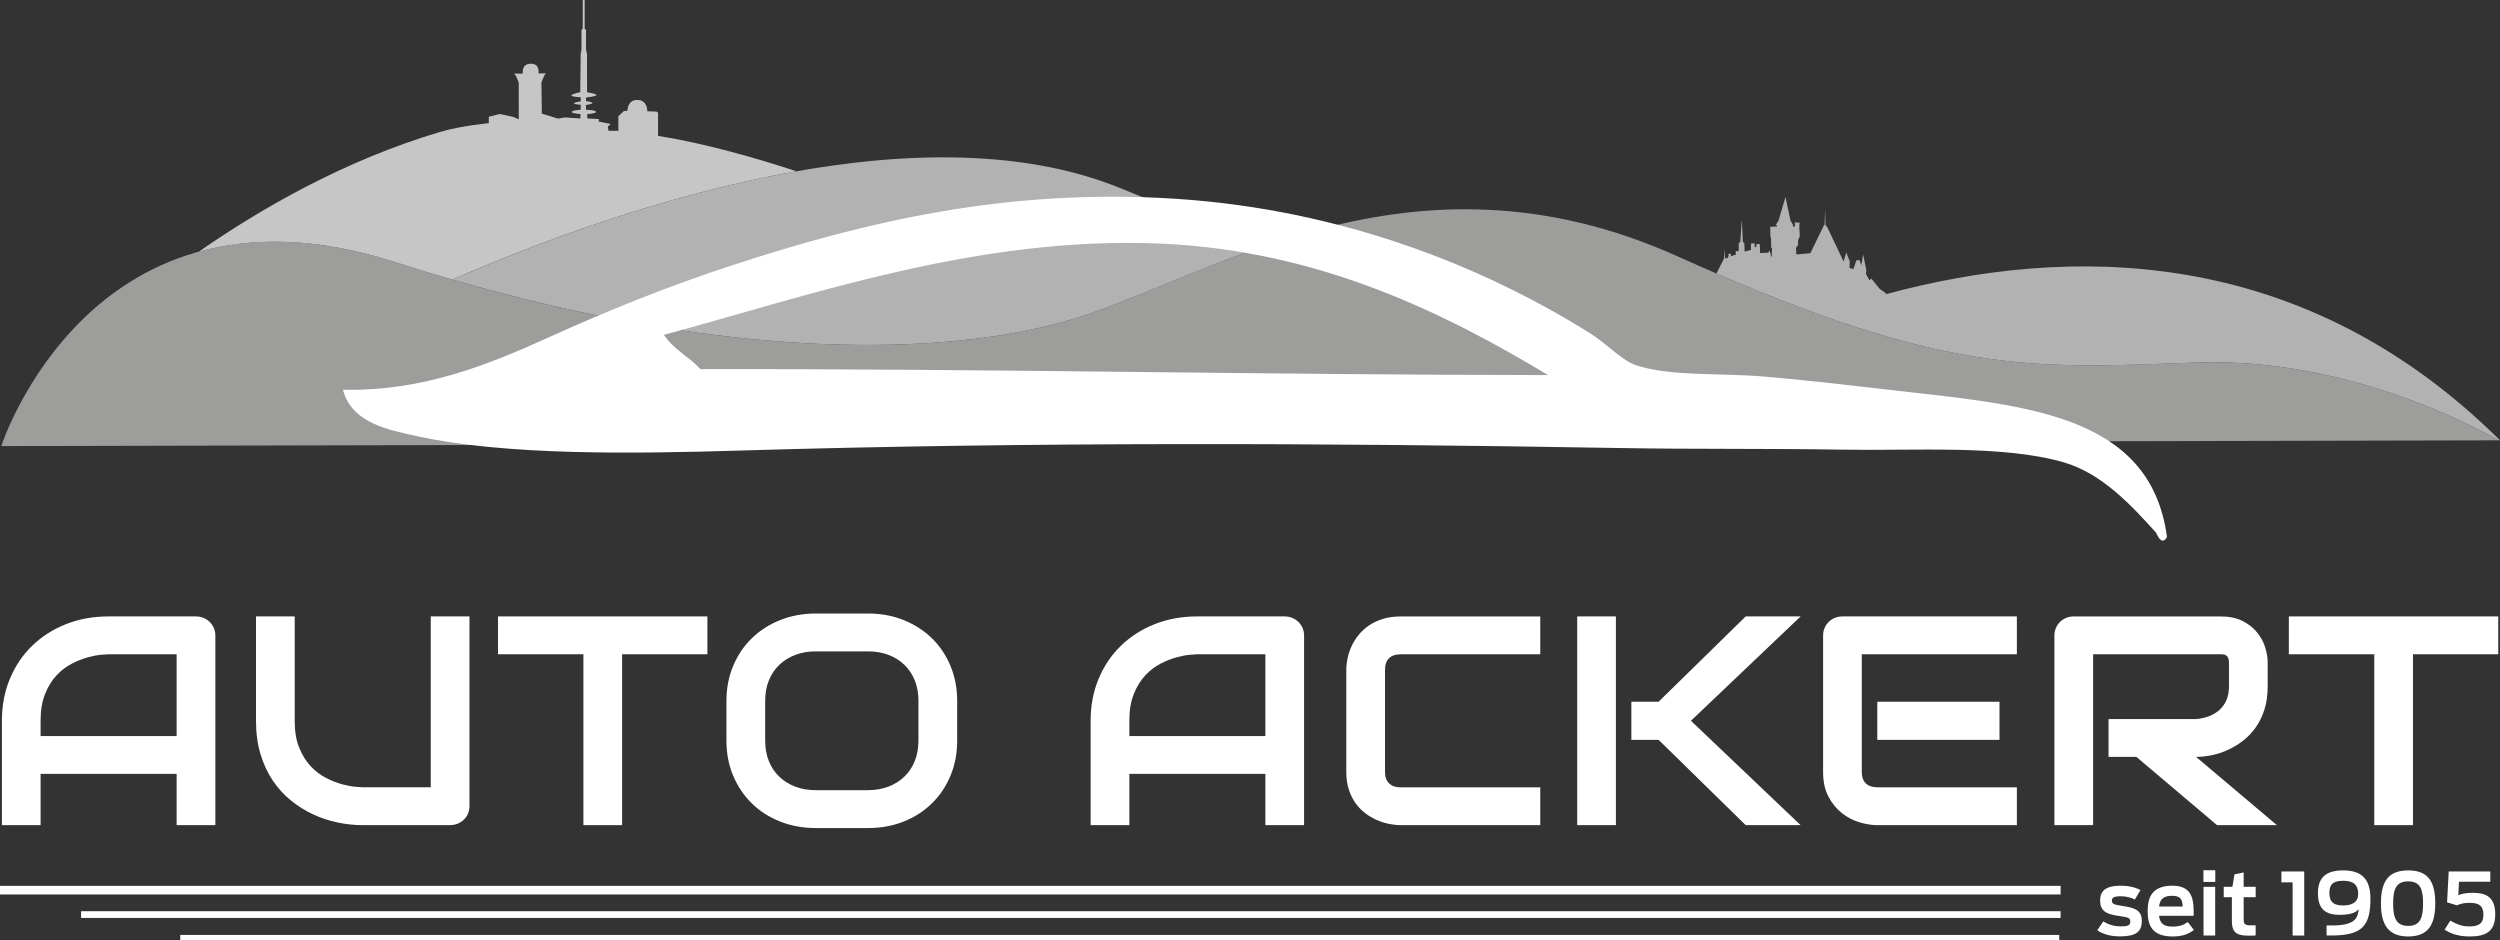 <?xml version="1.0" encoding="UTF-8"?><svg id="Layer_1" xmlns="http://www.w3.org/2000/svg" width="983.01" height="369.72" viewBox="0 0 983.01 369.72"><rect x="0" y="0" width="983.01" height="369.72" fill="#333333" stroke="none"/><path d="m.5,175.4s35.64-110.67,155.02-72.28c119.39,38.4,212.04,38.4,265.5,22.59,53.46-15.81,133.64-72.27,238.77-24.84,105.13,47.43,139.82,43.93,203.97,41.67,64.15-2.26,118.55,30.6,118.55,30.6" fill="#9d9d9c"/><path d="m84.67,324.45h-15.22v-20.15H15.96v20.15H.75v-41.04c0-5.99,1.05-11.5,3.16-16.54,2.11-5.04,5.03-9.37,8.78-12.99,3.75-3.62,8.17-6.45,13.28-8.47,5.11-2.02,10.69-3.03,16.74-3.03h34.3c1.05,0,2.05.19,2.98.57.94.38,1.76.92,2.46,1.6.7.69,1.25,1.49,1.64,2.4.39.92.59,1.89.59,2.92v74.57Zm-68.71-35.03h53.49v-32.16h-26.75c-.47,0-1.45.07-2.95.2-1.5.13-3.24.47-5.21,1-1.97.54-4.05,1.36-6.23,2.46-2.18,1.11-4.19,2.63-6.03,4.58-1.83,1.95-3.35,4.38-4.53,7.3-1.19,2.92-1.79,6.46-1.79,10.62v6.01Z" fill="#ffffff"/><path d="m184.6,316.95c0,1.07-.2,2.06-.59,2.98-.39.92-.94,1.71-1.64,2.38-.7.67-1.52,1.19-2.46,1.57-.94.38-1.93.57-2.98.57h-34.3c-3.24,0-6.51-.34-9.83-1.03s-6.53-1.74-9.63-3.18c-3.1-1.43-6.02-3.25-8.75-5.47-2.73-2.21-5.12-4.83-7.17-7.87-2.05-3.03-3.66-6.5-4.83-10.42-1.17-3.91-1.76-8.27-1.76-13.08v-41.03h15.22v41.03c0,4.2.59,7.75,1.79,10.65,1.19,2.9,2.7,5.32,4.53,7.27,1.83,1.95,3.84,3.47,6.03,4.58,2.18,1.11,4.26,1.93,6.23,2.46,1.97.54,3.71.87,5.21,1,1.5.13,2.49.2,2.96.2h26.75v-67.19h15.22v74.57Z" fill="#ffffff"/><path d="m278.15,257.26h-33.53v67.19h-15.22v-67.19h-33.59v-14.88h82.34v14.88Z" fill="#ffffff"/><path d="m376.36,291.25c0,5-.88,9.6-2.64,13.79-1.76,4.2-4.19,7.82-7.32,10.87-3.12,3.05-6.82,5.43-11.09,7.13-4.27,1.7-8.93,2.55-13.96,2.55h-20.6c-5.03,0-9.7-.85-13.99-2.55-4.29-1.7-8-4.07-11.12-7.13-3.12-3.05-5.57-6.68-7.34-10.87-1.78-4.2-2.66-8.79-2.66-13.79v-15.68c0-4.96.89-9.55,2.66-13.76,1.78-4.22,4.22-7.84,7.34-10.87,3.12-3.03,6.83-5.41,11.12-7.12,4.29-1.72,8.95-2.58,13.99-2.58h20.6c5.03,0,9.69.86,13.96,2.58,4.27,1.72,7.97,4.09,11.09,7.12,3.12,3.03,5.56,6.66,7.32,10.87,1.76,4.22,2.64,8.81,2.64,13.76v15.68Zm-15.22-15.68c0-2.94-.48-5.6-1.43-7.98-.96-2.38-2.3-4.42-4.04-6.12-1.74-1.7-3.82-3.01-6.26-3.95-2.44-.94-5.12-1.4-8.05-1.4h-20.6c-2.97,0-5.67.47-8.1,1.4-2.44.94-4.54,2.25-6.29,3.95-1.76,1.7-3.11,3.74-4.07,6.12-.96,2.38-1.43,5.05-1.43,7.98v15.68c0,2.94.48,5.6,1.43,7.98.95,2.39,2.31,4.43,4.07,6.12,1.76,1.7,3.85,3.01,6.29,3.95,2.44.94,5.14,1.4,8.1,1.4h20.48c2.96,0,5.66-.47,8.1-1.4,2.44-.94,4.53-2.25,6.29-3.95,1.76-1.7,3.11-3.74,4.07-6.12.95-2.38,1.43-5.05,1.43-7.98v-15.68Z" fill="#ffffff"/><path d="m512.77,324.45h-15.22v-20.15h-53.49v20.15h-15.22v-41.04c0-5.99,1.05-11.5,3.16-16.54,2.11-5.04,5.03-9.37,8.78-12.99,3.75-3.62,8.17-6.45,13.28-8.47,5.11-2.02,10.69-3.03,16.74-3.03h34.3c1.05,0,2.05.19,2.98.57.94.38,1.76.92,2.46,1.6.7.69,1.25,1.49,1.64,2.4.39.92.59,1.89.59,2.92v74.57Zm-68.71-35.03h53.49v-32.16h-26.75c-.47,0-1.45.07-2.95.2-1.5.13-3.24.47-5.21,1-1.97.54-4.05,1.36-6.23,2.46-2.18,1.11-4.19,2.63-6.03,4.58-1.83,1.95-3.35,4.38-4.53,7.3-1.19,2.92-1.79,6.46-1.79,10.62v6.01Z" fill="#ffffff"/><path d="m605.62,324.45h-54.9c-1.41,0-2.92-.16-4.54-.49-1.62-.32-3.22-.83-4.8-1.52-1.58-.69-3.09-1.57-4.53-2.66-1.44-1.09-2.72-2.4-3.83-3.95-1.11-1.54-2-3.34-2.66-5.38-.66-2.04-.99-4.34-.99-6.9v-40.29c0-1.37.17-2.85.5-4.43.33-1.58.85-3.15,1.55-4.69.7-1.54,1.62-3.02,2.75-4.43,1.13-1.41,2.49-2.66,4.07-3.75,1.58-1.09,3.4-1.96,5.47-2.6,2.07-.65,4.41-.97,7.03-.97h54.9v14.88h-54.9c-1.99,0-3.51.52-4.57,1.55-1.05,1.03-1.58,2.55-1.58,4.58v40.18c0,1.91.54,3.39,1.61,4.44,1.07,1.05,2.58,1.57,4.54,1.57h54.9v14.88Z" fill="#ffffff"/><path d="m635.38,324.45h-15.22v-82.07h15.22v82.07Zm72.63,0h-21.6l-34.24-33.54h-10.71v-14.99h10.71l34.24-33.54h21.6l-43.13,41.03,43.13,41.04Z" fill="#ffffff"/><path d="m793.06,324.45h-54.9c-2.11,0-4.41-.36-6.91-1.09-2.5-.73-4.81-1.92-6.94-3.58-2.13-1.66-3.9-3.82-5.32-6.47-1.42-2.65-2.14-5.9-2.14-9.76v-53.68c0-1.03.19-2,.58-2.92.39-.92.93-1.72,1.61-2.4.68-.69,1.49-1.22,2.43-1.6.94-.38,1.95-.57,3.04-.57h68.53v14.88h-60.98v46.3c0,1.95.53,3.44,1.58,4.47,1.05,1.03,2.59,1.54,4.62,1.54h54.78v14.88Zm-6.85-33.54h-48.05v-14.99h48.05v14.99Z" fill="#ffffff"/><path d="m891.65,269.96c0,3.4-.43,6.43-1.29,9.1-.86,2.67-2.02,5.03-3.48,7.07-1.46,2.04-3.15,3.79-5.06,5.24-1.91,1.45-3.91,2.64-6,3.58-2.09.94-4.2,1.61-6.32,2.03-2.13.42-4.13.63-6,.63l31.78,26.84h-23.53l-31.72-26.84h-10.94v-14.88h34.41c1.91-.15,3.66-.54,5.24-1.17,1.58-.63,2.95-1.48,4.1-2.55,1.15-1.07,2.04-2.35,2.66-3.86.62-1.51.94-3.23.94-5.18v-9.39c0-.84-.11-1.48-.32-1.92-.21-.44-.49-.76-.82-.97-.33-.21-.68-.33-1.05-.37-.37-.04-.71-.06-1.02-.06h-50.21v67.19h-15.22v-74.57c0-1.03.19-2,.58-2.92.39-.92.93-1.72,1.61-2.4s1.49-1.22,2.43-1.6c.94-.38,1.95-.57,3.04-.57h57.76c3.39,0,6.26.6,8.6,1.8,2.34,1.2,4.24,2.71,5.71,4.52,1.46,1.81,2.52,3.77,3.16,5.87.64,2.1.97,4.06.97,5.89v9.5Z" fill="#ffffff"/><path d="m982.32,257.26h-33.53v67.19h-15.22v-67.19h-33.59v-14.88h82.34v14.88Z" fill="#ffffff"/><rect y="348.32" width="810.24" height="3.39" fill="#ffffff"/><rect x="31.89" y="358.29" width="778.35" height="2.65" fill="#ffffff"/><rect x="70.88" y="367.62" width="738.82" height="2.1" fill="#ffffff"/><path d="m824.65,365.8l2.38-3.5c2.07,1.33,4.62,1.97,6.77,1.97,2.86,0,3.84-.34,3.84-1.97,0-1.33-.92-1.6-3.81-2.04-4.66-.68-8.06-1.36-8.06-6.19,0-3.74,2.21-5.81,8.06-5.81,3.03,0,5.85.61,7.82,1.73l-2.21,3.71c-1.39-.75-3.43-1.29-5.47-1.29-2.92,0-3.57.61-3.57,1.7,0,1.29.85,1.6,3.54,2.01,4.79.75,8.23,1.33,8.23,5.95,0,4.39-2.38,6.12-8.67,6.12-3.09,0-6.25-.65-8.84-2.38Z" fill="#ffffff"/><path d="m844.47,358.22c0-5.37,1.73-9.96,9.72-9.96s8.5,5.61,8.36,11.83h-13.6c.31,2.65,1.43,4.25,5.27,4.25,2.99,0,4.59-.75,6.02-1.8l2.41,3.13c-2.35,1.77-4.69,2.55-8.43,2.55-8.12,0-9.76-4.52-9.76-10Zm4.49-1.77h9.28c-.14-2.45-.51-4.22-4.18-4.22s-4.79,1.63-5.1,4.22Z" fill="#ffffff"/><path d="m866.4,342.18h4.66v4.59h-4.66v-4.59Zm.03,6.53h4.59v19.14h-4.59v-19.14Z" fill="#ffffff"/><path d="m874.39,348.7h3.4l.82-4.9,3.6-.75v5.64h4.73v4.08h-4.73v8.63c0,1.56.2,2.45,2.58,2.45h2.14v3.98c-.68.07-2.28.07-3.06.07-4.96,0-6.29-1.77-6.29-5.81v-9.32h-3.2v-4.08Z" fill="#ffffff"/><path d="m901.48,346.94h-4.42v-4.28h8.97v25.19h-4.56v-20.91Z" fill="#ffffff"/><path d="m914.81,363.9h2.18c9.42,0,10.1-3.2,10.44-6.43-1.22,1.56-3.64,2.24-7.58,2.24-6.49,0-8.43-3.37-8.43-8.46,0-5.61,2.52-9.01,9.93-9.01s10.71,3.57,10.71,11.08c0,10.4-2.92,14.52-15.2,14.52h-2.04v-3.94Zm12.44-12.31c0-3.88-2.07-5.27-5.92-5.27-4.45,0-5.41,1.9-5.41,4.86s1.19,4.86,5.34,4.86c3.77,0,5.98-1.43,5.98-4.45Z" fill="#ffffff"/><path d="m936.2,355.23c0-8.33,2.65-12.99,10.71-12.99s10.64,4.66,10.64,12.99-2.72,12.99-10.64,12.99-10.71-4.73-10.71-12.99Zm16.56,0c0-5.51-1.05-8.67-5.85-8.67s-5.92,3.16-5.92,8.67,1.09,8.84,5.92,8.84,5.85-3.4,5.85-8.84Z" fill="#ffffff"/><path d="m961.22,365.57l2.24-3.57c2.04,1.12,4.32,2.28,7.41,2.28s5.61-.65,5.61-4.62-2.35-4.66-5.41-4.66c-2.14,0-3.57.31-4.96.99l-3.91-1.19.65-12.14h16.35v4.05h-12.31l-.27,5.3c1.12-.54,3.13-.95,5.61-.95,4.79,0,8.91,1.22,8.91,8.46s-4.28,8.7-10.16,8.7c-4.52,0-7.51-1.26-9.76-2.65Z" fill="#ffffff"/><path d="m155.53,103.12c7.56,2.43,15.01,4.71,22.35,6.83,31.7-13.83,82.39-33.24,135.31-42.6-15.81-5.17-36.08-11.03-54.44-13.92v-9.12l-.62-.44-3.62-.12s.25-4.31-3.81-4.44-4,4.25-4,4.25l-1.44.12-2.12,2.06v5.69h-3.88l-.25-1.62,1.12-1.06-4.69-.94v-1l-4.5-.23-.03-1.73s3.5-.19,3.44-.85c-.07-.76-3.92-.84-3.92-.84l-.02-1.86s2.65-.43,2.54-.79c-.15-.47-2.53-.77-2.53-.77v-1.38s4.15-.44,4.09-1-3.67-1.09-3.67-1.09l-.03-15.12-.38-1.6v-7.82l-.54-.38V0h-.75v11.31l-.5.38v7.88l-.31,1.62-.17,15.04s-3.59.77-3.49,1.31c.1.58,3.67.71,3.67.71v1.62s-2.77.32-2.62.81c.11.38,2.62.5,2.62.5v1.94s-3.67.28-3.5.94c.16.62,3.38.77,3.38.77v1.75l-6-.4-2.88.44-6.29-1.94-.16-12.26,1.05-2.63.73-.93h-2.96s.81-3.8-3-3.8-3.12,3.88-3.12,3.88h-3.5l.81.94,1.06,2.6.02,14.45-2.02-.92-5.38-1.19-4.38,1.06v2.56s-10.72.93-19.27,3.47c-36.93,10.98-69.69,29.64-94.76,47.05,20.63-5.71,46.13-5.89,77.37,4.16Z" fill="#c6c6c6"/><path d="m863.77,142.54c63.44-2.23,117.33,29.87,118.52,30.58.47.01.73.02.73.02-78.44-77.76-170.67-76.71-241.68-57.4l.34-.3-2.63-1.91-3.18-3.95-.36.23-.41.41-1.41-2.5.18-1.41-1.27-6.27-.73,4.27-.68-2h-1.23l-1.18,3.5-1.54-.45.09-2.73-.23-.36-1.14-3.04-1.04,3.63-6.45-13.58-.68-.82-.14-6.22-.23,6.27-.27.14-5.31,10.9-5.5.5-.14-2.59.82-1.14v-1.86l.64-1.54v-1.14l-.14-1.59v-2.14l.27-.45-2.32-.18.27.36.09,1.27-.95-.05.18-.55-1-1.59-2-9.4-2.77,9.36-1.09,1.64.5.09v.5l-2.63.14.05,3.91.23.41.09,3.86.32.23-.09,2.91-.32.68-.14-1.5-.5-1.09-.45.73-3.18.18-.14-3.54-1.36.05.05,1.09-.64.09-.09-1.54-1.45.14.05,2.45-2.5.68-.14-3.45-.55-.23-.41-8.86-.64,8.9-.59.18v3.27h-1.23l.14,1.32-2.04.73.09-1h-1l.05.95-.55.82-.86-.05-.18-3.68-.23,3.86-2.95,5.86c93.53,40.41,127.9,37.15,188.87,35Z" fill="#b2b2b2"/><path d="m421.03,125.71c21.56-6.37,47.46-19.36,77.59-29.48-17.49-6.06-36.47-13.28-57.21-21.89-82.46-34.23-205.18,10.16-263.53,35.61,108.61,31.5,193.08,30.56,243.15,15.75Z" fill="#b2b2b2"/><path d="m215.72,133.22c23.95-10.86,47.62-20.37,72.79-28.58,50.18-16.37,106.64-30.46,174.46-25.93,64.18,4.29,119.69,26.21,162.15,52.86,6.53,4.1,12.38,10.73,18.27,12.61,13.74,4.39,32.9,2.9,50.36,4.39,16.56,1.41,33.93,3.46,49.51,5.25,52.34,6.01,101.71,9.01,108.28,57.19-1.5,3.09-3.15-1.61-3.33-1.81-9.65-10.75-21.43-23.47-36.5-27.86-24.22-7.04-58.97-4.53-87.34-5.03-28.79-.5-58.13-.13-87.41-.64-116.4-2.03-232.33-2.42-346.34,1-41,1.23-91.62,2.05-126.83-5.72-10.43-2.31-24.68-4.9-28.28-17.18,30.43.53,55.89-9.52,80.21-20.55m44.58-1.86c3.61,6.13,10.31,9.14,14.88,14.3,110.84-.25,224.24,2.28,335.35,2.33-41.91-25.3-91.67-50.1-154.59-52.73-71.9-3.01-138.92,20.82-195.64,36.1" fill="#ffffff" fill-rule="evenodd" stroke="#ffffff" stroke-miterlimit="10"/></svg>